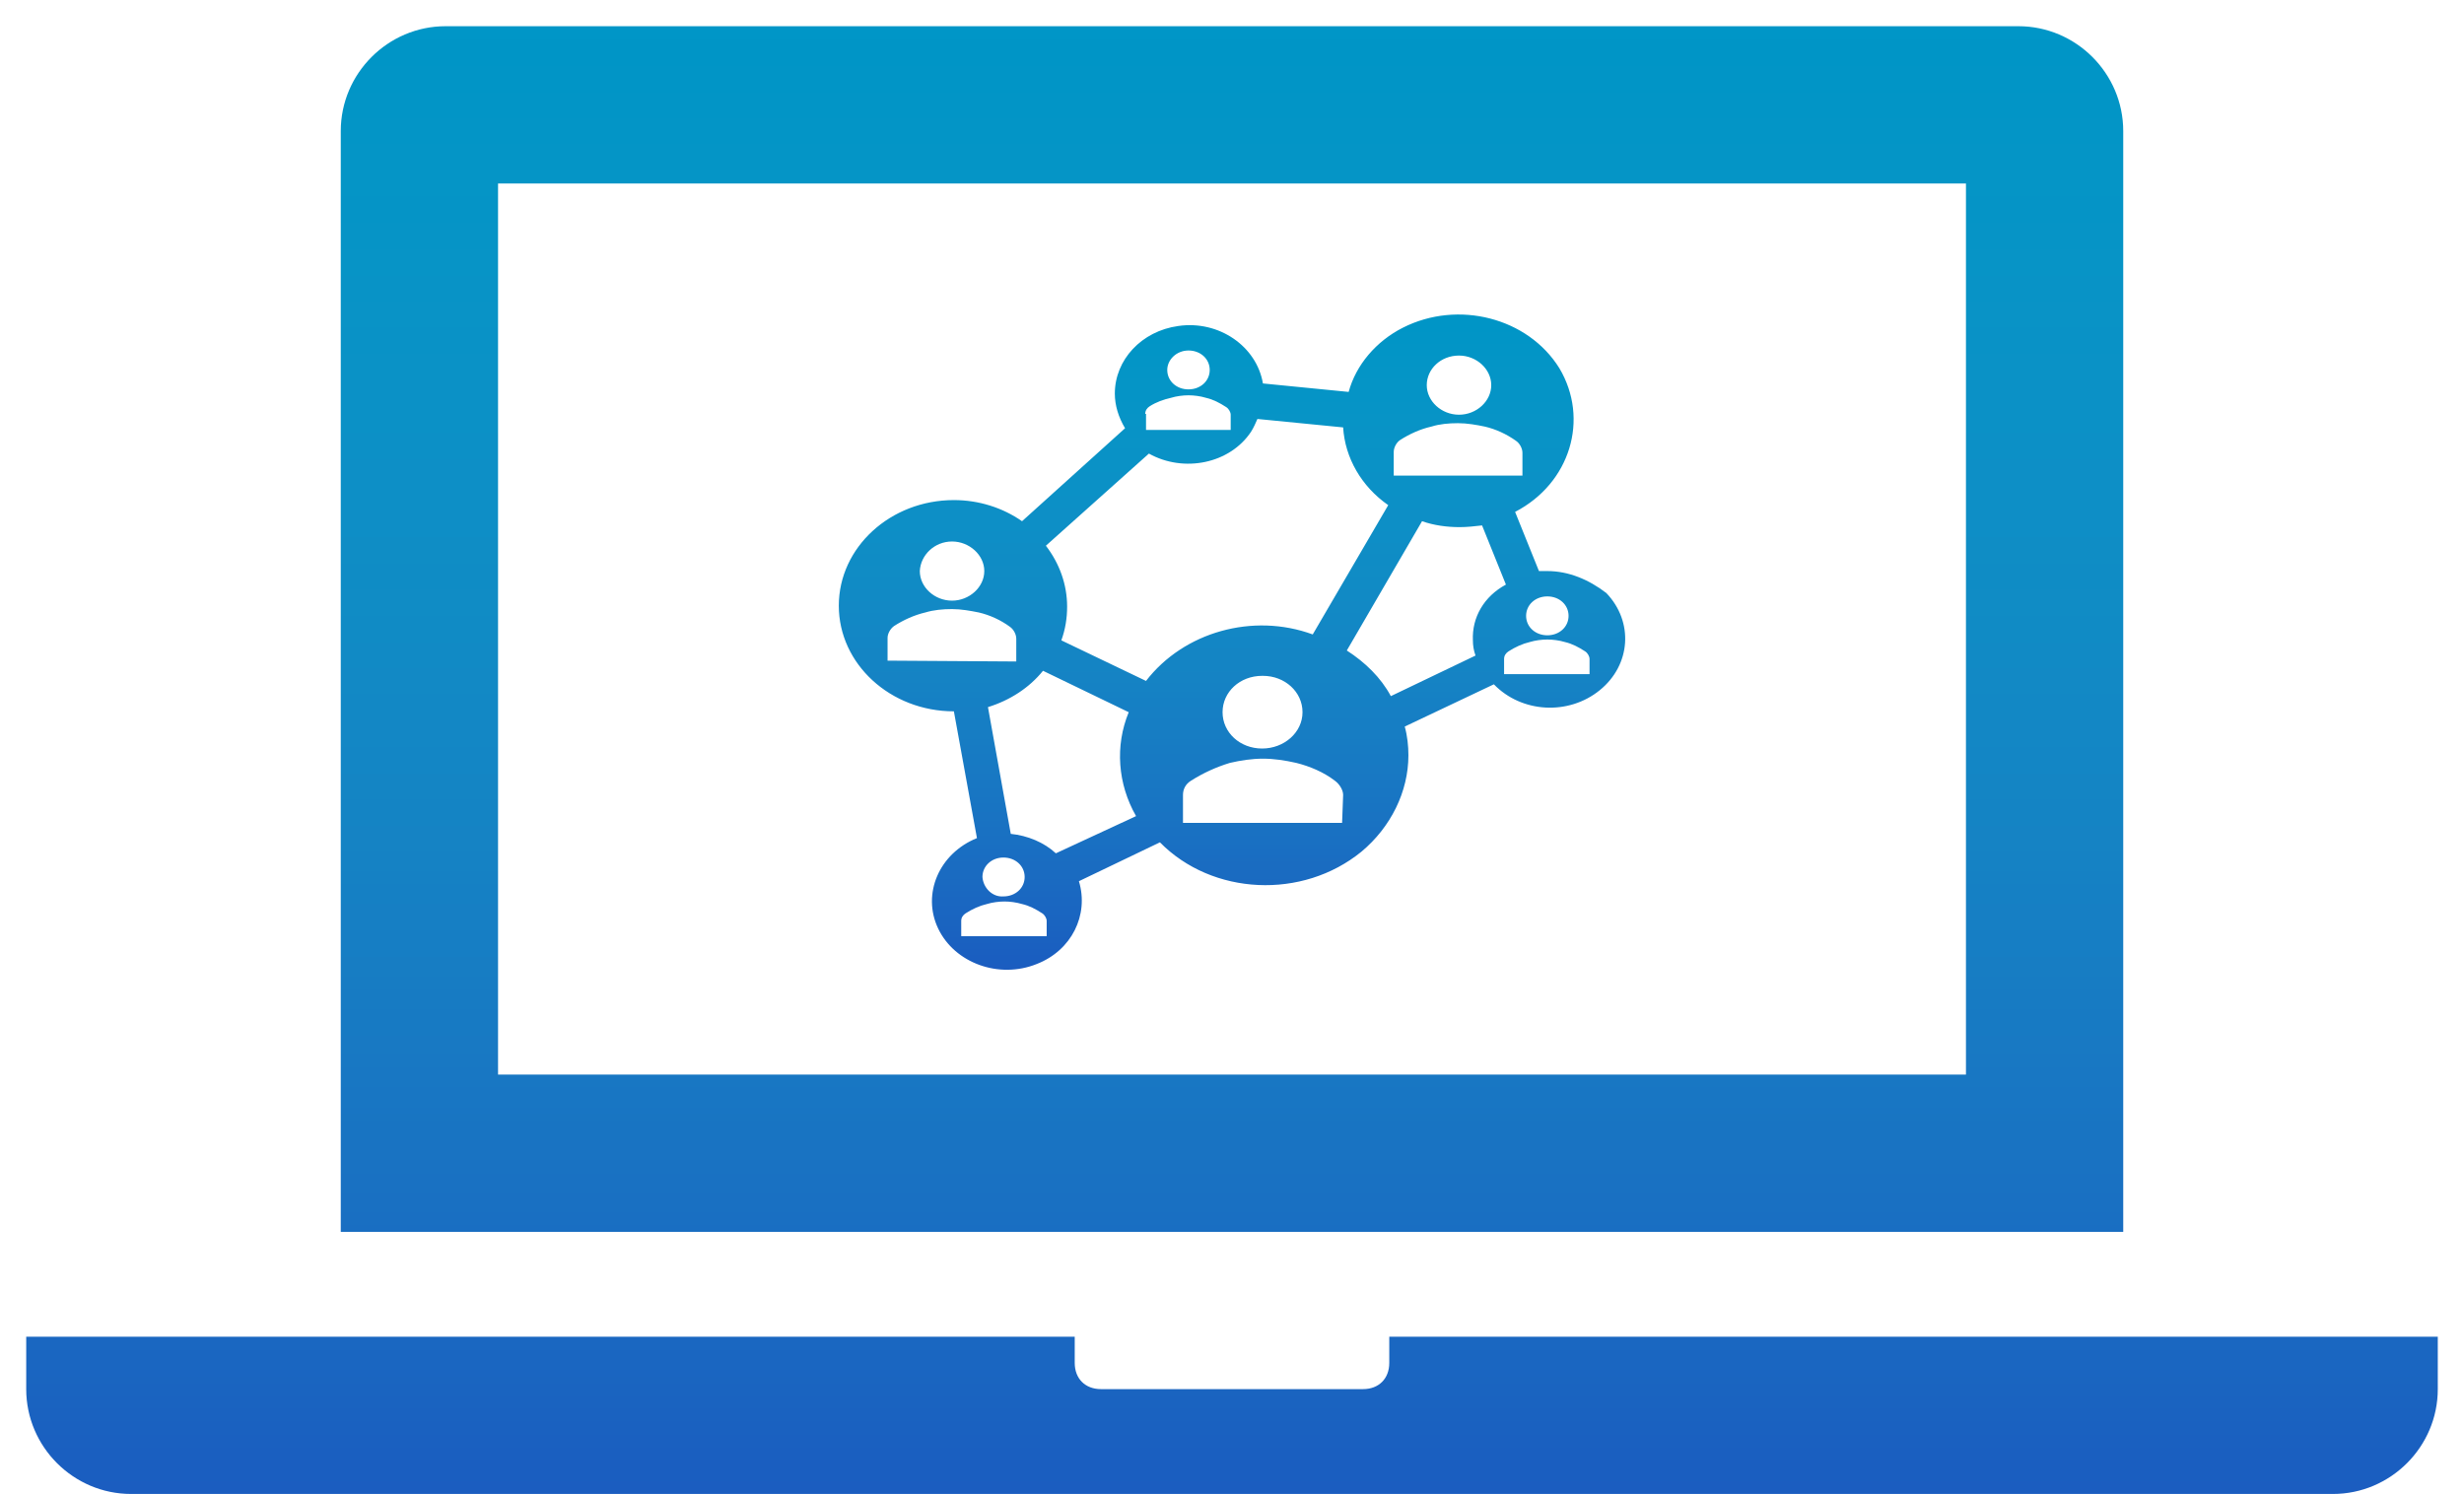 <svg width="94" height="57" xmlns="http://www.w3.org/2000/svg" xmlns:xlink="http://www.w3.org/1999/xlink" overflow="hidden"><defs><clipPath id="clip0"><rect x="1066" y="111" width="94" height="57"/></clipPath><linearGradient x1="1113" y1="168" x2="1113" y2="112" gradientUnits="userSpaceOnUse" spreadMethod="reflect" id="fill1"><stop offset="0" stop-color="#1B5DC0"/><stop offset="0.018" stop-color="#1A5EC0"/><stop offset="0.036" stop-color="#1A60C0"/><stop offset="0.054" stop-color="#1A62C0"/><stop offset="0.071" stop-color="#1A64C0"/><stop offset="0.089" stop-color="#1A66C1"/><stop offset="0.107" stop-color="#1A67C1"/><stop offset="0.125" stop-color="#1A69C1"/><stop offset="0.143" stop-color="#1A6BC1"/><stop offset="0.161" stop-color="#1A6CC1"/><stop offset="0.179" stop-color="#196EC2"/><stop offset="0.196" stop-color="#1970C2"/><stop offset="0.214" stop-color="#1971C2"/><stop offset="0.232" stop-color="#1973C2"/><stop offset="0.25" stop-color="#1874C2"/><stop offset="0.268" stop-color="#1876C3"/><stop offset="0.286" stop-color="#1877C3"/><stop offset="0.304" stop-color="#1879C3"/><stop offset="0.321" stop-color="#177AC3"/><stop offset="0.339" stop-color="#177BC3"/><stop offset="0.357" stop-color="#177DC3"/><stop offset="0.375" stop-color="#167EC4"/><stop offset="0.393" stop-color="#167FC4"/><stop offset="0.411" stop-color="#1580C4"/><stop offset="0.429" stop-color="#1582C4"/><stop offset="0.446" stop-color="#1583C4"/><stop offset="0.464" stop-color="#1484C4"/><stop offset="0.482" stop-color="#1485C4"/><stop offset="0.5" stop-color="#1386C5"/><stop offset="0.518" stop-color="#1387C5"/><stop offset="0.536" stop-color="#1288C5"/><stop offset="0.554" stop-color="#1289C5"/><stop offset="0.571" stop-color="#118AC5"/><stop offset="0.589" stop-color="#108BC5"/><stop offset="0.607" stop-color="#108CC5"/><stop offset="0.625" stop-color="#0F8CC5"/><stop offset="0.643" stop-color="#0F8DC5"/><stop offset="0.661" stop-color="#0E8EC6"/><stop offset="0.679" stop-color="#0D8FC6"/><stop offset="0.696" stop-color="#0D8FC6"/><stop offset="0.714" stop-color="#0C90C6"/><stop offset="0.732" stop-color="#0B91C6"/><stop offset="0.75" stop-color="#0B91C6"/><stop offset="0.768" stop-color="#0A92C6"/><stop offset="0.786" stop-color="#0992C6"/><stop offset="0.804" stop-color="#0993C6"/><stop offset="0.821" stop-color="#0893C6"/><stop offset="0.839" stop-color="#0794C6"/><stop offset="0.857" stop-color="#0694C6"/><stop offset="0.875" stop-color="#0594C6"/><stop offset="0.893" stop-color="#0595C6"/><stop offset="0.911" stop-color="#0495C6"/><stop offset="0.929" stop-color="#0395C6"/><stop offset="0.946" stop-color="#0295C6"/><stop offset="0.964" stop-color="#0195C6"/><stop offset="0.982" stop-color="#0095C6"/><stop offset="1" stop-color="#0096C7"/></linearGradient><linearGradient x1="1113" y1="168" x2="1113" y2="112" gradientUnits="userSpaceOnUse" spreadMethod="reflect" id="fill2"><stop offset="0" stop-color="#1B5DC0"/><stop offset="0.018" stop-color="#1A5EC0"/><stop offset="0.036" stop-color="#1A60C0"/><stop offset="0.054" stop-color="#1A62C0"/><stop offset="0.071" stop-color="#1A64C0"/><stop offset="0.089" stop-color="#1A66C1"/><stop offset="0.107" stop-color="#1A67C1"/><stop offset="0.125" stop-color="#1A69C1"/><stop offset="0.143" stop-color="#1A6BC1"/><stop offset="0.161" stop-color="#1A6CC1"/><stop offset="0.179" stop-color="#196EC2"/><stop offset="0.196" stop-color="#1970C2"/><stop offset="0.214" stop-color="#1971C2"/><stop offset="0.232" stop-color="#1973C2"/><stop offset="0.25" stop-color="#1874C2"/><stop offset="0.268" stop-color="#1876C3"/><stop offset="0.286" stop-color="#1877C3"/><stop offset="0.304" stop-color="#1879C3"/><stop offset="0.321" stop-color="#177AC3"/><stop offset="0.339" stop-color="#177BC3"/><stop offset="0.357" stop-color="#177DC3"/><stop offset="0.375" stop-color="#167EC4"/><stop offset="0.393" stop-color="#167FC4"/><stop offset="0.411" stop-color="#1580C4"/><stop offset="0.429" stop-color="#1582C4"/><stop offset="0.446" stop-color="#1583C4"/><stop offset="0.464" stop-color="#1484C4"/><stop offset="0.482" stop-color="#1485C4"/><stop offset="0.5" stop-color="#1386C5"/><stop offset="0.518" stop-color="#1387C5"/><stop offset="0.536" stop-color="#1288C5"/><stop offset="0.554" stop-color="#1289C5"/><stop offset="0.571" stop-color="#118AC5"/><stop offset="0.589" stop-color="#108BC5"/><stop offset="0.607" stop-color="#108CC5"/><stop offset="0.625" stop-color="#0F8CC5"/><stop offset="0.643" stop-color="#0F8DC5"/><stop offset="0.661" stop-color="#0E8EC6"/><stop offset="0.679" stop-color="#0D8FC6"/><stop offset="0.696" stop-color="#0D8FC6"/><stop offset="0.714" stop-color="#0C90C6"/><stop offset="0.732" stop-color="#0B91C6"/><stop offset="0.75" stop-color="#0B91C6"/><stop offset="0.768" stop-color="#0A92C6"/><stop offset="0.786" stop-color="#0992C6"/><stop offset="0.804" stop-color="#0993C6"/><stop offset="0.821" stop-color="#0893C6"/><stop offset="0.839" stop-color="#0794C6"/><stop offset="0.857" stop-color="#0694C6"/><stop offset="0.875" stop-color="#0594C6"/><stop offset="0.893" stop-color="#0595C6"/><stop offset="0.911" stop-color="#0495C6"/><stop offset="0.929" stop-color="#0395C6"/><stop offset="0.946" stop-color="#0295C6"/><stop offset="0.964" stop-color="#0195C6"/><stop offset="0.982" stop-color="#0095C6"/><stop offset="1" stop-color="#0096C7"/></linearGradient><linearGradient x1="1113" y1="148" x2="1113" y2="123" gradientUnits="userSpaceOnUse" spreadMethod="reflect" id="fill3"><stop offset="0" stop-color="#1B5DC0"/><stop offset="0.018" stop-color="#1A5EC0"/><stop offset="0.036" stop-color="#1A60C0"/><stop offset="0.054" stop-color="#1A62C0"/><stop offset="0.071" stop-color="#1A64C0"/><stop offset="0.089" stop-color="#1A66C1"/><stop offset="0.107" stop-color="#1A67C1"/><stop offset="0.125" stop-color="#1A69C1"/><stop offset="0.143" stop-color="#1A6BC1"/><stop offset="0.161" stop-color="#1A6CC1"/><stop offset="0.179" stop-color="#196EC2"/><stop offset="0.196" stop-color="#1970C2"/><stop offset="0.214" stop-color="#1971C2"/><stop offset="0.232" stop-color="#1973C2"/><stop offset="0.25" stop-color="#1874C2"/><stop offset="0.268" stop-color="#1876C3"/><stop offset="0.286" stop-color="#1877C3"/><stop offset="0.304" stop-color="#1879C3"/><stop offset="0.321" stop-color="#177AC3"/><stop offset="0.339" stop-color="#177BC3"/><stop offset="0.357" stop-color="#177DC3"/><stop offset="0.375" stop-color="#167EC4"/><stop offset="0.393" stop-color="#167FC4"/><stop offset="0.411" stop-color="#1580C4"/><stop offset="0.429" stop-color="#1582C4"/><stop offset="0.446" stop-color="#1583C4"/><stop offset="0.464" stop-color="#1484C4"/><stop offset="0.482" stop-color="#1485C4"/><stop offset="0.5" stop-color="#1386C5"/><stop offset="0.518" stop-color="#1387C5"/><stop offset="0.536" stop-color="#1288C5"/><stop offset="0.554" stop-color="#1289C5"/><stop offset="0.571" stop-color="#118AC5"/><stop offset="0.589" stop-color="#108BC5"/><stop offset="0.607" stop-color="#108CC5"/><stop offset="0.625" stop-color="#0F8CC5"/><stop offset="0.643" stop-color="#0F8DC5"/><stop offset="0.661" stop-color="#0E8EC6"/><stop offset="0.679" stop-color="#0D8FC6"/><stop offset="0.696" stop-color="#0D8FC6"/><stop offset="0.714" stop-color="#0C90C6"/><stop offset="0.732" stop-color="#0B91C6"/><stop offset="0.75" stop-color="#0B91C6"/><stop offset="0.768" stop-color="#0A92C6"/><stop offset="0.786" stop-color="#0992C6"/><stop offset="0.804" stop-color="#0993C6"/><stop offset="0.821" stop-color="#0893C6"/><stop offset="0.839" stop-color="#0794C6"/><stop offset="0.857" stop-color="#0694C6"/><stop offset="0.875" stop-color="#0594C6"/><stop offset="0.893" stop-color="#0595C6"/><stop offset="0.911" stop-color="#0495C6"/><stop offset="0.929" stop-color="#0395C6"/><stop offset="0.946" stop-color="#0295C6"/><stop offset="0.964" stop-color="#0195C6"/><stop offset="0.982" stop-color="#0095C6"/><stop offset="1" stop-color="#0096C7"/></linearGradient></defs><g clip-path="url(#clip0)" transform="translate(-1066 -111)"><path d="M1141 152 1085 152 1085 118 1141 118 1141 152ZM1147 116C1147 113.8 1145.2 112 1143 112L1083 112C1080.8 112 1079 113.8 1079 116L1079 158 1147 158 1147 116Z" fill="url(#fill1)" fill-rule="evenodd"/><path d="M1119 162 1119 163C1119 163.6 1118.6 164 1118 164L1108 164C1107.4 164 1107 163.6 1107 163L1107 162 1067 162 1067 164C1067 166.2 1068.8 168 1071 168L1155 168C1157.2 168 1159 166.2 1159 164L1159 162 1119 162Z" fill="url(#fill2)" fill-rule="evenodd"/><path d="M1125.03 132.788C1124.92 132.788 1124.82 132.788 1124.71 132.788L1123.8 130.531C1125.91 129.435 1126.64 126.985 1125.49 125.05 1124.29 123.116 1121.62 122.438 1119.52 123.502 1118.5 124.018 1117.73 124.921 1117.45 125.953L1114.18 125.63C1113.94 124.212 1112.5 123.212 1110.95 123.438 1109.55 123.631 1108.53 124.728 1108.53 126.017 1108.53 126.469 1108.67 126.92 1108.92 127.339L1104.99 130.886C1104.25 130.37 1103.34 130.08 1102.39 130.08 1099.97 130.08 1098 131.885 1098 134.11 1098 136.335 1099.97 138.14 1102.39 138.14L1103.27 142.977C1101.83 143.557 1101.16 145.105 1101.79 146.427 1102.42 147.748 1104.11 148.361 1105.55 147.781 1106.88 147.265 1107.55 145.911 1107.16 144.621L1110.25 143.138C1112.25 145.169 1115.69 145.33 1117.94 143.493 1119.06 142.557 1119.73 141.203 1119.73 139.817 1119.73 139.462 1119.69 139.075 1119.59 138.721L1122.99 137.109C1124.05 138.205 1125.84 138.302 1127.03 137.334 1128.22 136.367 1128.33 134.723 1127.28 133.626 1126.61 133.111 1125.84 132.788 1125.03 132.788L1125.03 132.788ZM1125.03 133.755C1125.49 133.755 1125.84 134.078 1125.84 134.497 1125.84 134.916 1125.49 135.239 1125.03 135.239 1124.57 135.239 1124.22 134.916 1124.22 134.497 1124.22 134.497 1124.22 134.497 1124.22 134.497 1124.22 134.078 1124.57 133.755 1125.03 133.755L1125.03 133.755ZM1121.66 124.566C1122.33 124.566 1122.89 125.082 1122.89 125.695 1122.89 126.307 1122.33 126.823 1121.66 126.823 1120.99 126.823 1120.43 126.307 1120.43 125.695 1120.43 125.695 1120.43 125.695 1120.43 125.695 1120.43 125.082 1120.96 124.566 1121.66 124.566ZM1119.17 128.242C1119.17 128.081 1119.27 127.887 1119.41 127.791 1119.76 127.565 1120.18 127.371 1120.61 127.275 1120.92 127.178 1121.27 127.146 1121.62 127.146 1121.97 127.146 1122.33 127.21 1122.64 127.275 1123.06 127.371 1123.48 127.565 1123.84 127.823 1123.98 127.92 1124.08 128.113 1124.08 128.274L1124.08 129.145 1119.17 129.145 1119.17 128.242ZM1111.34 124.373C1111.8 124.373 1112.15 124.695 1112.15 125.115 1112.15 125.534 1111.8 125.856 1111.34 125.856 1110.88 125.856 1110.53 125.534 1110.53 125.115 1110.53 125.115 1110.53 125.115 1110.53 125.115 1110.53 124.728 1110.88 124.373 1111.34 124.373L1111.34 124.373ZM1109.69 126.791C1109.69 126.662 1109.76 126.565 1109.86 126.501 1110.11 126.34 1110.39 126.243 1110.67 126.179 1110.88 126.114 1111.13 126.082 1111.34 126.082 1111.55 126.082 1111.8 126.114 1112.01 126.179 1112.29 126.243 1112.53 126.372 1112.78 126.533 1112.88 126.598 1112.95 126.727 1112.95 126.823L1112.95 127.404 1109.72 127.404 1109.72 126.791ZM1102.32 131.66C1102.98 131.66 1103.55 132.176 1103.55 132.788 1103.55 133.401 1102.98 133.917 1102.32 133.917 1101.65 133.917 1101.09 133.401 1101.09 132.788 1101.09 132.788 1101.09 132.788 1101.09 132.788 1101.12 132.176 1101.65 131.66 1102.32 131.66L1102.32 131.66ZM1099.86 136.206 1099.86 135.335C1099.86 135.174 1099.97 134.981 1100.11 134.884 1100.46 134.658 1100.88 134.465 1101.3 134.368 1101.62 134.271 1101.97 134.239 1102.32 134.239 1102.67 134.239 1103.02 134.304 1103.34 134.368 1103.76 134.465 1104.18 134.658 1104.53 134.916 1104.67 135.013 1104.77 135.206 1104.77 135.368L1104.77 136.238 1099.86 136.206ZM1105.93 146.717 1102.67 146.717 1102.67 146.136C1102.67 146.007 1102.74 145.911 1102.84 145.846 1103.09 145.685 1103.37 145.556 1103.65 145.492 1103.86 145.427 1104.11 145.395 1104.32 145.395 1104.53 145.395 1104.77 145.427 1104.99 145.492 1105.27 145.556 1105.51 145.685 1105.76 145.846 1105.86 145.911 1105.93 146.04 1105.93 146.136L1105.93 146.717ZM1103.48 144.46C1103.48 144.041 1103.83 143.718 1104.28 143.718 1104.74 143.718 1105.09 144.041 1105.09 144.46 1105.09 144.879 1104.74 145.201 1104.28 145.201 1103.86 145.234 1103.51 144.879 1103.48 144.46L1103.48 144.46ZM1106.28 143.557C1105.83 143.138 1105.2 142.88 1104.56 142.815L1103.69 137.979C1104.53 137.721 1105.27 137.238 1105.79 136.593L1109.06 138.173C1108.53 139.462 1108.64 140.913 1109.34 142.138L1106.28 143.557ZM1109.72 136.98 1106.49 135.432C1106.64 135.013 1106.71 134.594 1106.71 134.142 1106.71 133.304 1106.42 132.498 1105.9 131.821L1109.83 128.306C1111.16 129.048 1112.92 128.693 1113.73 127.468 1113.83 127.307 1113.9 127.146 1113.97 126.985L1117.24 127.307C1117.31 128.468 1117.94 129.564 1118.96 130.273L1116.08 135.206C1113.8 134.368 1111.16 135.11 1109.72 136.98L1109.72 136.98ZM1115.69 138.173C1115.69 138.946 1114.99 139.559 1114.15 139.559 1113.3 139.559 1112.64 138.946 1112.64 138.173 1112.64 137.399 1113.3 136.786 1114.15 136.786 1114.15 136.786 1114.15 136.786 1114.18 136.786 1115.02 136.786 1115.69 137.399 1115.69 138.173L1115.69 138.173ZM1117.2 142.396 1111.13 142.396 1111.13 141.332C1111.13 141.107 1111.23 140.913 1111.44 140.784 1111.9 140.494 1112.39 140.268 1112.92 140.107 1113.34 140.01 1113.76 139.946 1114.18 139.946 1114.6 139.946 1115.02 140.01 1115.45 140.107 1115.97 140.236 1116.5 140.462 1116.92 140.784 1117.1 140.913 1117.24 141.139 1117.24 141.332L1117.2 142.396ZM1122.19 135.432C1122.19 135.625 1122.22 135.819 1122.29 136.012L1119.06 137.56C1118.68 136.851 1118.08 136.27 1117.38 135.819L1120.25 130.886C1120.71 131.047 1121.2 131.112 1121.69 131.112 1121.97 131.112 1122.26 131.079 1122.54 131.047L1123.45 133.304C1122.61 133.755 1122.15 134.561 1122.19 135.432ZM1126.64 136.722 1123.38 136.722 1123.38 136.141C1123.38 136.012 1123.45 135.916 1123.55 135.851 1123.8 135.69 1124.08 135.561 1124.36 135.496 1124.57 135.432 1124.82 135.4 1125.03 135.4 1125.24 135.4 1125.49 135.432 1125.7 135.496 1125.98 135.561 1126.22 135.69 1126.47 135.851 1126.57 135.916 1126.64 136.045 1126.64 136.141L1126.64 136.722Z" fill="url(#fill3)" fill-rule="evenodd"/></g></svg>